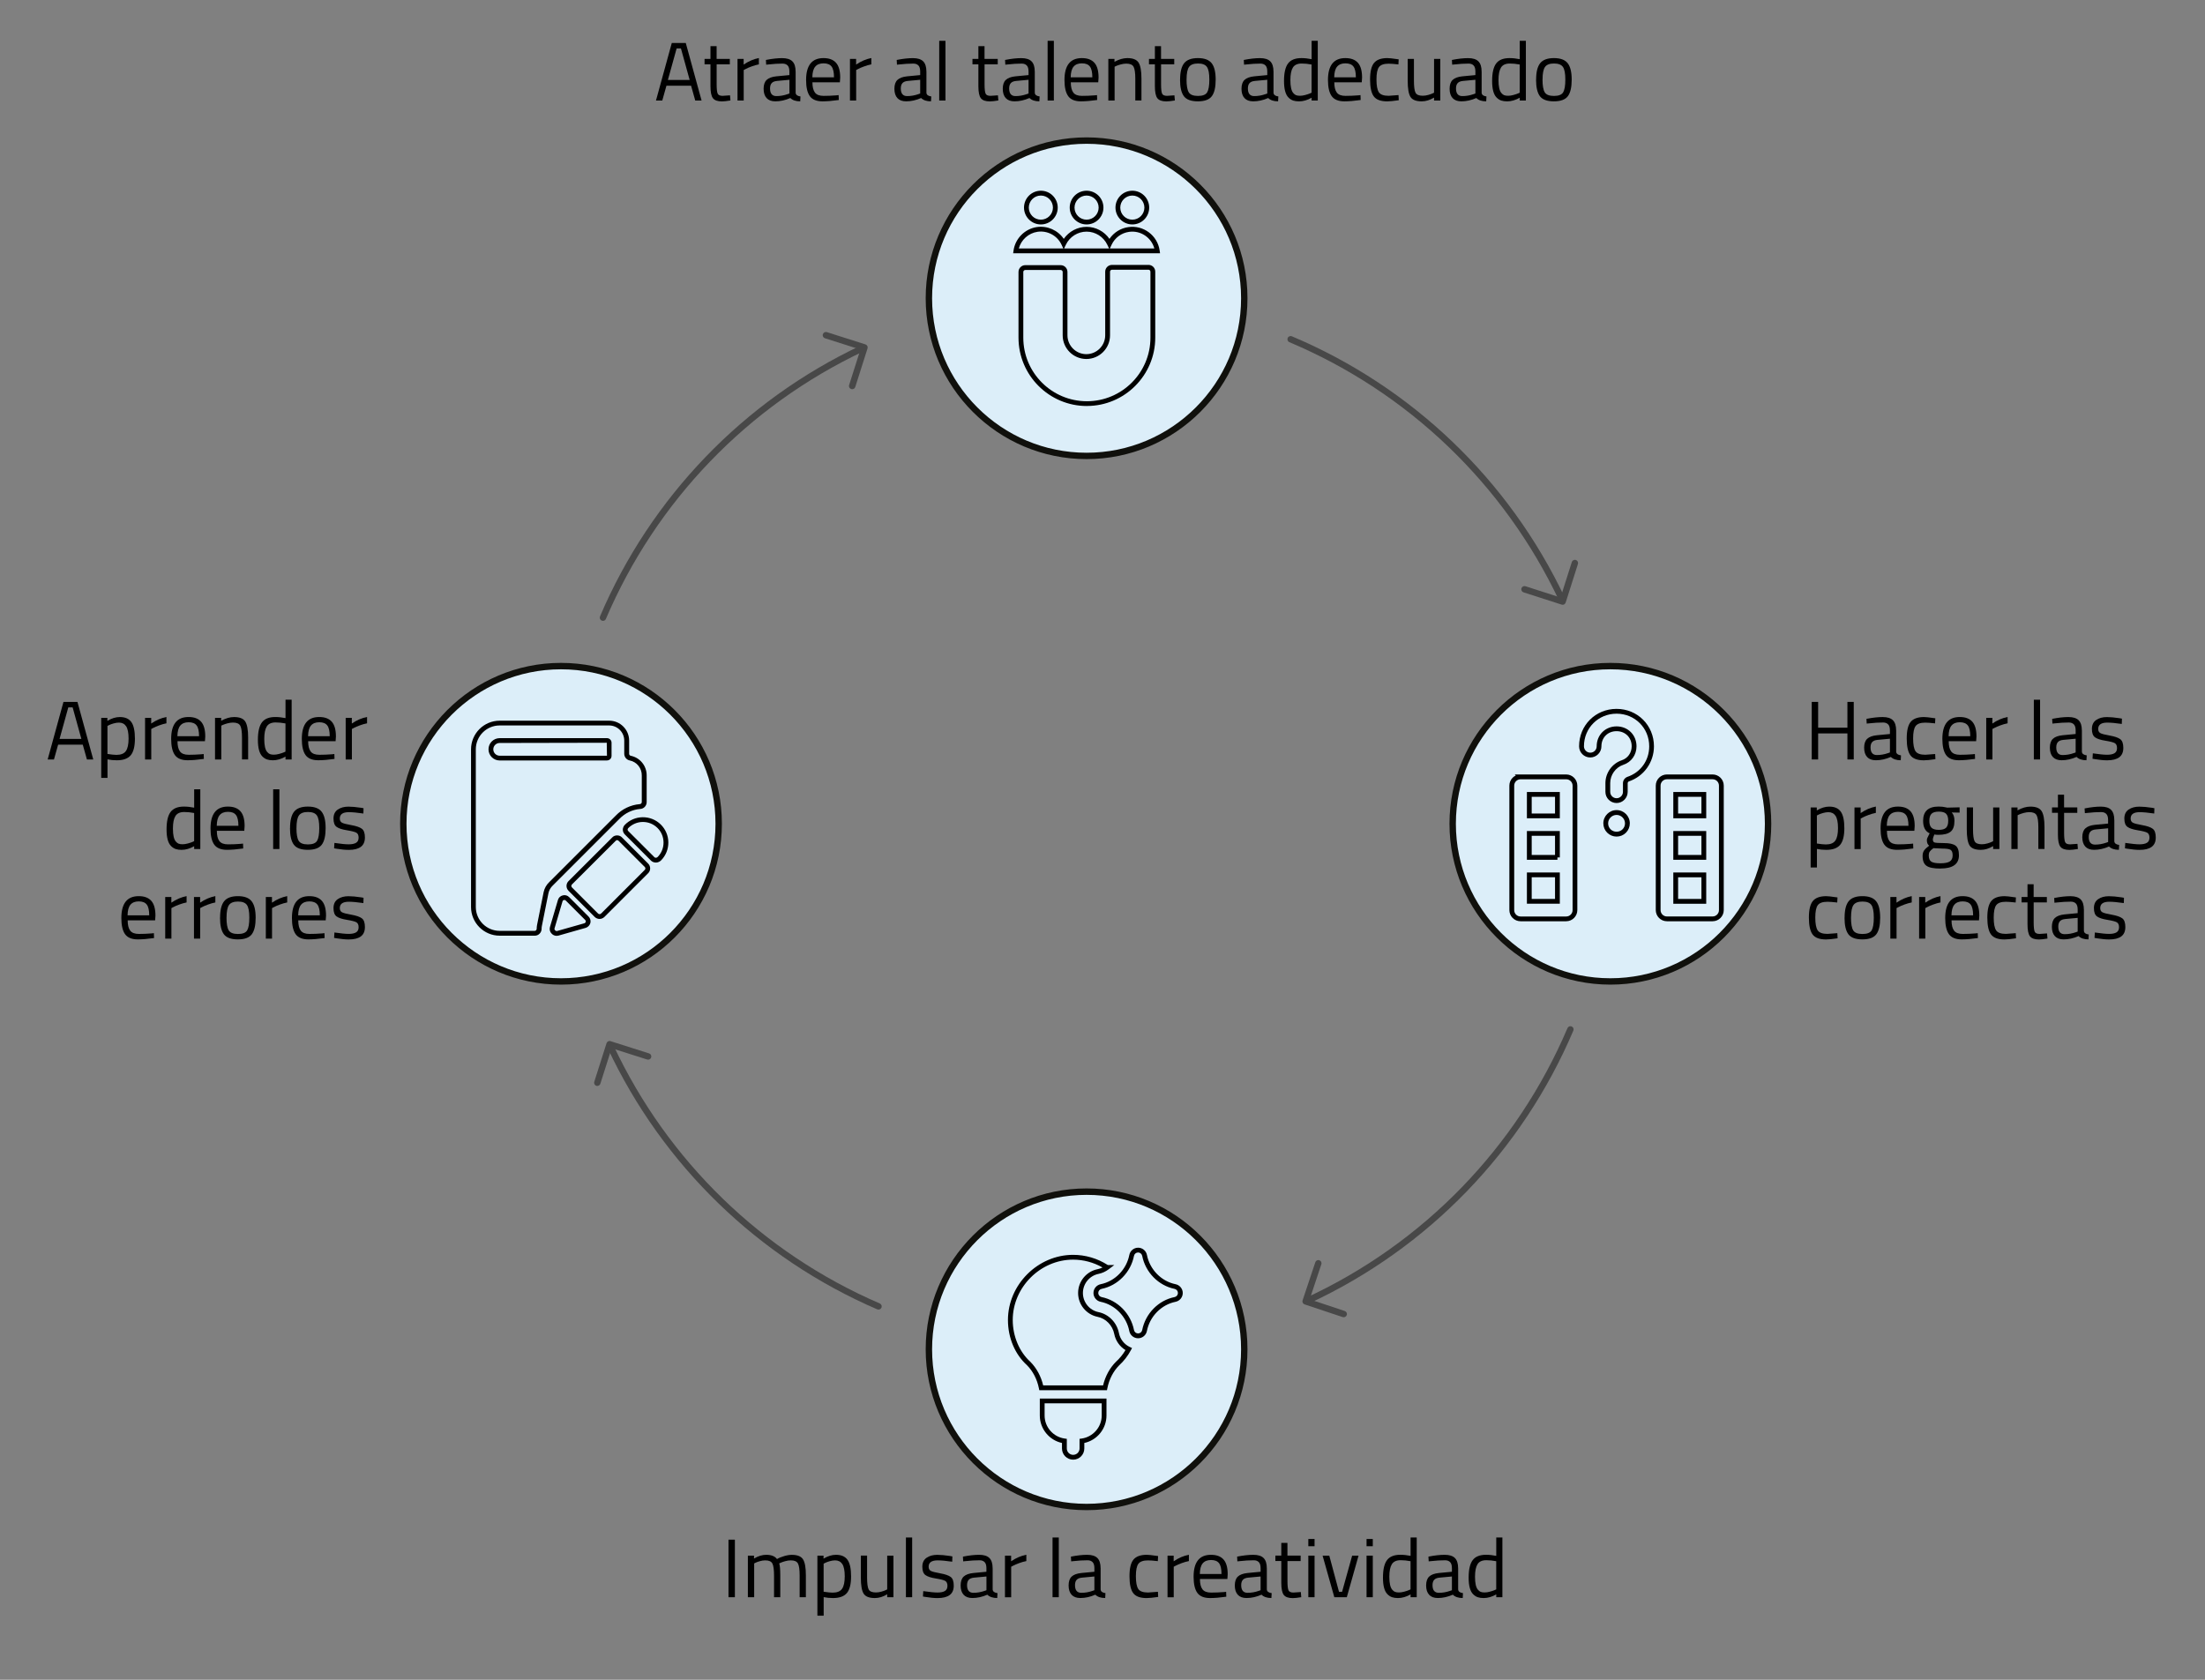 <?xml version="1.0" encoding="UTF-8"?>
<svg id="uuid-d29f65ec-d0a1-423d-a39a-6171f1ef6f45" data-name="Capa 1" xmlns="http://www.w3.org/2000/svg" viewBox="0 0 689.21 525.1">
  <rect x="0" y="0" width="689.21" height="525.1" fill="#808080" stroke="none"/>
  <defs>
    <style>
      .uuid-1bbed0d9-48a7-4db4-9347-bf78e0c0b028 {
        fill: #10100c;
      }

      .uuid-f7fdfac6-c54a-40dd-8cf1-ca1949ff5554 {
        fill: #dceef9;
        fill-rule: evenodd;
      }

      .uuid-5809c91c-36d3-4cf6-92e4-2593ec65ffbf {
        fill: #484848;
      }
    </style>
  </defs>
  <g>
    <path class="uuid-f7fdfac6-c54a-40dd-8cf1-ca1949ff5554" d="M126.06,257.52c0,27.22,22.07,49.29,49.29,49.29s49.29-22.07,49.29-49.29-22.07-49.29-49.29-49.29-49.29,22.07-49.29,49.29"/>
    <path class="uuid-1bbed0d9-48a7-4db4-9347-bf78e0c0b028" d="M175.35,307.8c-27.73,0-50.29-22.56-50.29-50.29s22.56-50.29,50.29-50.29,50.29,22.56,50.29,50.29-22.56,50.29-50.29,50.29ZM175.35,209.23c-26.62,0-48.29,21.66-48.29,48.29s21.66,48.29,48.29,48.29,48.29-21.66,48.29-48.29-21.66-48.29-48.29-48.29Z"/>
  </g>
  <g>
    <path class="uuid-f7fdfac6-c54a-40dd-8cf1-ca1949ff5554" d="M290.35,421.8c0,27.22,22.07,49.29,49.29,49.29s49.29-22.07,49.29-49.29-22.07-49.29-49.29-49.29-49.29,22.07-49.29,49.29"/>
    <path class="uuid-1bbed0d9-48a7-4db4-9347-bf78e0c0b028" d="M339.63,472.09c-27.73,0-50.29-22.56-50.29-50.29s22.56-50.29,50.29-50.29,50.29,22.56,50.29,50.29-22.56,50.29-50.29,50.29ZM339.63,373.52c-26.62,0-48.29,21.66-48.29,48.29s21.66,48.29,48.29,48.29,48.29-21.66,48.29-48.29-21.66-48.29-48.29-48.29Z"/>
  </g>
  <g>
    <path class="uuid-f7fdfac6-c54a-40dd-8cf1-ca1949ff5554" d="M454.06,257.52c0,27.22,22.07,49.29,49.29,49.29s49.29-22.07,49.29-49.29-22.07-49.29-49.29-49.29-49.29,22.07-49.29,49.29"/>
    <path class="uuid-1bbed0d9-48a7-4db4-9347-bf78e0c0b028" d="M503.35,307.8c-27.73,0-50.29-22.56-50.29-50.29s22.56-50.29,50.29-50.29,50.29,22.56,50.29,50.29-22.56,50.29-50.29,50.29ZM503.35,209.23c-26.62,0-48.29,21.66-48.29,48.29s21.66,48.29,48.29,48.29,48.29-21.66,48.29-48.29-21.66-48.29-48.29-48.29Z"/>
  </g>
  <g>
    <path class="uuid-f7fdfac6-c54a-40dd-8cf1-ca1949ff5554" d="M290.35,93.23c0,27.22,22.07,49.29,49.29,49.29s49.29-22.07,49.29-49.29-22.07-49.29-49.29-49.29-49.29,22.07-49.29,49.29"/>
    <path class="uuid-1bbed0d9-48a7-4db4-9347-bf78e0c0b028" d="M339.63,143.52c-27.73,0-50.29-22.56-50.29-50.29s22.56-50.29,50.29-50.29,50.29,22.56,50.29,50.29-22.56,50.29-50.29,50.29ZM339.63,44.95c-26.62,0-48.29,21.66-48.29,48.29s21.66,48.29,48.29,48.29,48.29-21.66,48.29-48.29-21.66-48.29-48.29-48.29Z"/>
  </g>
  <path d="M339.72,126.92c-11.78,0-21.37-9.59-21.37-21.37v-20.54c0-1.17.95-2.12,2.12-2.12h11.06c1.17,0,2.12.95,2.12,2.12v19.8c0,3.25,2.65,5.9,5.9,5.9s5.9-2.65,5.9-5.9v-19.88c0-1.17.95-2.12,2.12-2.12h11.19c.61-.06,1.22.15,1.67.57.46.44.7,1.05.66,1.68v20.48c0,11.78-9.58,21.37-21.37,21.37ZM320.47,84.4c-.34,0-.62.28-.62.62v20.54c0,10.96,8.91,19.87,19.87,19.87s19.87-8.91,19.87-19.87v-20.54c.01-.24-.06-.41-.19-.54-.13-.13-.32-.19-.5-.16h-.09s-11.23,0-11.23,0c-.34,0-.62.28-.62.62v19.88c0,4.08-3.32,7.4-7.4,7.4s-7.4-3.32-7.4-7.4v-19.8c0-.34-.28-.62-.62-.62h-11.06ZM362.6,79.17h-45.92l.12-.85c.53-3.76,3.52-6.77,7.27-7.34,3.3-.49,6.59.99,8.43,3.69,1.6-2.32,4.28-3.76,7.14-3.76s5.54,1.44,7.14,3.76c1.35-1.99,3.49-3.34,5.92-3.68,4.71-.68,9.1,2.61,9.77,7.32l.12.86ZM346.9,77.67h13.91c-.93-3.42-4.3-5.71-7.9-5.19h0c-2.39.33-4.42,1.83-5.45,4.01l-.55,1.18ZM332.61,77.67h14.05l-.56-1.17c-1.18-2.48-3.72-4.09-6.47-4.09s-5.29,1.6-6.47,4.09l-.56,1.17ZM318.45,77.67h13.9l-.55-1.18c-1.33-2.84-4.42-4.5-7.52-4.03-2.81.42-5.1,2.51-5.83,5.21ZM353.93,70.16c-2.9,0-5.27-2.36-5.27-5.27s2.36-5.27,5.27-5.27,5.27,2.36,5.27,5.27-2.36,5.27-5.27,5.27ZM353.93,61.13c-2.08,0-3.77,1.69-3.77,3.77s1.69,3.77,3.77,3.77,3.77-1.69,3.77-3.77-1.69-3.77-3.77-3.77ZM339.63,70.16c-2.9,0-5.27-2.36-5.27-5.27s2.36-5.27,5.27-5.27,5.27,2.36,5.27,5.27-2.36,5.27-5.27,5.27ZM339.63,61.13c-2.08,0-3.77,1.69-3.77,3.77s1.69,3.77,3.77,3.77,3.77-1.69,3.77-3.77-1.69-3.77-3.77-3.77ZM325.34,70.16c-2.9,0-5.27-2.36-5.27-5.27s2.36-5.27,5.27-5.27,5.27,2.36,5.27,5.27-2.36,5.27-5.27,5.27ZM325.34,61.13c-2.08,0-3.77,1.69-3.77,3.77s1.69,3.77,3.77,3.77,3.77-1.69,3.77-3.77-1.69-3.77-3.77-3.77Z"/>
  <path d="M174,292.55c-.6,0-1.19-.25-1.59-.71-.52-.5-.73-1.3-.51-2.05l2.49-8.44c.19-.71.77-1.28,1.51-1.45.7-.2,1.49.01,2.02.57l6.04,6.04c.53.52.75,1.29.58,2.01-.21.75-.76,1.31-1.46,1.53l-8.51,2.42c-.19.05-.38.08-.57.08ZM176.42,281.33c-.05,0-.1,0-.15.02-.24.06-.39.2-.44.4l-2.5,8.46c-.06.21,0,.44.16.59.2.22.44.29.67.23l8.49-2.41c.2-.06.38-.24.44-.47.04-.18-.03-.42-.19-.57l-6.06-6.06c-.12-.12-.27-.19-.42-.19ZM167.15,292.5s-.02,0-.02,0h-10.94c-4.94,0-8.96-4.02-8.96-8.96v-49.29c0-4.94,4.02-8.96,8.96-8.96h34.23c3.43,0,6.23,2.79,6.23,6.23v4.13c0,.29.21.55.5.61,2.95.6,5.04,3.22,4.98,6.23v8.2c.02.54-.19,1.11-.58,1.53-.39.42-.95.66-1.52.67-2.4.21-4.69,1.31-6.4,3.08l-20.87,20.87c-.68.65-1.14,1.46-1.33,2.36l-2.05,10.24c-.07.3-.1.62-.09.93-.01.58-.24,1.11-.63,1.5-.36.39-.91.63-1.47.63ZM156.18,226.78c-4.12,0-7.46,3.35-7.46,7.46v49.29c0,4.12,3.35,7.46,7.46,7.46h10.95c.16,0,.31-.06.41-.17.14-.14.21-.3.21-.46,0-.4.04-.82.12-1.23l2.05-10.24c.26-1.21.86-2.29,1.75-3.13l20.85-20.85c1.95-2.02,4.58-3.28,7.39-3.53.22,0,.39-.08.51-.21.12-.13.18-.3.18-.47v-8.24c.05-2.3-1.54-4.29-3.78-4.74-.98-.2-1.7-1.07-1.7-2.08v-4.13c0-2.61-2.12-4.73-4.73-4.73h-34.23ZM187.43,287.27c-.56,0-1.09-.21-1.5-.58l-8.24-8.24c-.82-.85-.82-2.16,0-3h0s13.72-13.7,13.72-13.7c.74-.79,2.22-.81,2.99.02l8.2,8.2c.4.39.62.94.62,1.5s-.23,1.11-.63,1.5l-13.69,13.69c-.42.39-.94.6-1.48.6ZM178.76,276.5c-.24.25-.24.65,0,.9l8.21,8.21c.11.1.28.16.46.16.16,0,.32-.07.44-.18l13.67-13.67c.12-.12.19-.28.19-.44s-.07-.32-.18-.44l-8.22-8.22c-.25-.26-.63-.24-.84-.02l-13.73,13.7ZM204.98,269.64c-.53,0-1.04-.2-1.44-.55l-8.24-8.24c-.39-.39-.62-.92-.63-1.47v-.02s0-.02,0-.02c.02-.55.24-1.08.62-1.48,1.49-1.52,3.47-2.37,5.59-2.39,2.12-.02,4.12.78,5.64,2.26,1.51,1.48,2.36,3.47,2.38,5.59.02,2.12-.78,4.12-2.26,5.63-.4.4-.93.65-1.5.69-.05,0-.11,0-.16,0ZM196.17,259.36c0,.16.08.31.19.42l8.22,8.22c.1.09.28.15.45.14.2-.01.39-.1.54-.25,1.2-1.22,1.85-2.85,1.83-4.57-.02-1.72-.7-3.33-1.93-4.53-1.23-1.2-2.85-1.85-4.57-1.84-1.72.02-3.33.71-4.53,1.93-.11.12-.19.29-.2.46ZM189.72,237.73h-33.54c-1.92,0-3.49-1.56-3.49-3.49s1.56-3.49,3.49-3.49h33.54c.79,0,1.43.64,1.43,1.43v4.11c0,.79-.64,1.43-1.43,1.43ZM189.66,232.19l-33.48.07c-1.1,0-1.99.89-1.99,1.99s.89,1.99,1.99,1.99h33.54l-.07-4.04Z"/>
  <path d="M535.3,287.99h-14.27c-1.92,0-3.49-1.56-3.49-3.49v-38.91c0-1.92,1.56-3.49,3.49-3.49h14.27c1.92,0,3.49,1.56,3.49,3.49v38.91c0,1.92-1.56,3.49-3.49,3.49ZM521.03,243.6c-1.1,0-1.99.89-1.99,1.99v38.91c0,1.1.89,1.99,1.99,1.99h14.27c1.1,0,1.99-.89,1.99-1.99v-38.91c0-1.1-.89-1.99-1.99-1.99h-14.27ZM489.54,287.99h-14.27c-1.92,0-3.49-1.56-3.49-3.49v-38.91c0-.93.36-1.81,1.02-2.47.29-.29.62-.52.98-.69l-.33-.33h16.08c1.92,0,3.49,1.56,3.49,3.49v38.91c0,1.92-1.56,3.49-3.49,3.49ZM475.27,243.61c-.53,0-1.03.21-1.4.58-.38.38-.58.88-.58,1.41v38.91c0,1.1.89,1.99,1.99,1.99h14.27c1.1,0,1.99-.89,1.99-1.99v-38.91c0-1.1-.89-1.99-1.99-1.99h-12.46,0s-1.81,0-1.81,0h0ZM533.31,282.52h-10.29v-9.77h10.29v9.77ZM524.52,281.02h7.29v-6.77h-7.29v6.77ZM487.55,282.51h-10.29v-9.77h10.29v9.77ZM478.76,281.01h7.29v-6.77h-7.29v6.77ZM533.31,268.77h-10.29v-8.99h10.29v8.99ZM524.52,267.27h7.29v-5.99h-7.29v5.99ZM486.8,268.77h-9.54v-8.99h10.29v8.25h-.75v.75ZM478.76,267.27h7.29v-5.99h-7.29v5.99ZM505.29,261.52c-1.11,0-2.14-.43-2.93-1.21-.78-.78-1.21-1.82-1.21-2.93,0-2.28,1.86-4.14,4.14-4.14s4.14,1.86,4.14,4.14c0,1.11-.43,2.14-1.21,2.93-.78.78-1.82,1.21-2.93,1.21ZM505.29,254.75c-1.45,0-2.64,1.18-2.64,2.64,0,.7.27,1.37.77,1.86,1,1,2.73,1,3.73,0,.5-.5.77-1.16.77-1.86,0-1.45-1.18-2.64-2.64-2.64ZM533.31,255.8h-10.29v-8.22h10.29v8.22ZM524.52,254.3h7.29v-5.22h-7.29v5.22ZM487.55,255.8h-10.29v-8.22h10.29v8.22ZM478.76,254.3h7.29v-5.22h-7.29v5.22ZM505.29,251.03c-1.92,0-3.49-1.56-3.49-3.49v-2.74c0-3.2,2.11-6.14,5.12-7.14,1.88-.63,3.09-2.34,3.09-4.36,0-2.74-1.99-4.73-4.73-4.73s-4.73,1.99-4.73,4.73c0,1.92-1.56,3.49-3.49,3.49s-3.49-1.56-3.49-3.49c0-6.56,5.14-11.7,11.7-11.7s11.7,5.14,11.7,11.7c0,5-3.16,9.41-7.86,10.98-.19.08-.34.3-.35.55v2.71c0,1.92-1.56,3.49-3.49,3.49ZM505.29,227.07c3.55,0,6.23,2.68,6.23,6.23,0,2.68-1.62,4.95-4.12,5.78-2.41.8-4.1,3.15-4.1,5.72v2.74c0,1.1.89,1.99,1.99,1.99s1.99-.89,1.99-1.99v-2.74c.03-.87.55-1.61,1.33-1.93,4.2-1.4,6.88-5.15,6.88-9.57,0-5.72-4.48-10.2-10.2-10.2s-10.2,4.48-10.2,10.2c0,1.1.89,1.99,1.99,1.99s1.99-.89,1.99-1.99c0-3.55,2.68-6.23,6.23-6.23Z"/>
  <path d="M335.43,456.3c-1.92,0-3.49-1.56-3.49-3.49v-1.73c-3.99-.86-6.92-4.43-6.93-8.56v-5.33h20.84v5.33c-.01,4.13-2.94,7.7-6.93,8.56v1.73c0,1.92-1.56,3.49-3.49,3.49ZM326.51,438.68v3.83c0,3.61,2.71,6.7,6.29,7.19l.65.09v3.01c0,1.1.89,1.99,1.99,1.99s1.99-.89,1.99-1.99v-3.01l.65-.09c3.57-.5,6.27-3.59,6.28-7.19v-3.83h-17.84ZM346.01,434.58h-21.17l-.12-.61c-.55-2.78-1.87-5.34-3.72-7.2-3.77-3.41-5.95-8.57-5.95-14.13,0-11.04,9.33-20.37,20.37-20.37,3.83,0,7.58,1.1,10.85,3.19h2.02l-1.79,1.35c-.92.69-2,1.18-3.12,1.41-2.84.57-4.9,3.08-4.9,5.98s2.06,5.41,4.89,5.98c3.17.64,5.73,3.27,6.37,6.55.37,1.89,1.64,3.52,3.38,4.34l.71.34-.37.69c-.94,1.77-2.17,3.36-3.65,4.71-1.83,1.84-3.15,4.39-3.69,7.17l-.12.61ZM326.07,433.08h18.72c.67-2.83,2.07-5.43,4-7.36,1.2-1.09,2.2-2.32,3-3.68-1.81-1.1-3.1-2.93-3.51-5.03-.53-2.69-2.62-4.85-5.2-5.36-3.53-.71-6.1-3.84-6.1-7.45s2.56-6.74,6.1-7.45c.53-.11,1.05-.29,1.54-.53-2.82-1.6-5.97-2.45-9.2-2.45-10.23,0-18.87,8.64-18.87,18.87,0,5.06,2.05,9.94,5.49,13.05,1.95,1.96,3.35,4.55,4.02,7.39ZM355.73,418.35c-1.34,0-2.49-.95-2.75-2.26-.9-4.57-4.5-8.24-8.95-9.14-1.3-.26-2.25-1.42-2.25-2.75s.94-2.48,2.25-2.75c4.46-.9,8.06-4.57,8.96-9.15.26-1.31,1.41-2.26,2.75-2.26s2.49.95,2.75,2.26c.9,4.57,4.5,8.25,8.95,9.15,1.3.26,2.25,1.42,2.25,2.75s-.94,2.48-2.25,2.75c-4.46.9-8.06,4.57-8.96,9.14-.26,1.31-1.41,2.26-2.75,2.26ZM355.73,391.53c-.62,0-1.16.44-1.28,1.05-1.01,5.16-5.08,9.31-10.13,10.33-.6.12-1.04.66-1.04,1.28s.44,1.15,1.04,1.28c5.04,1.02,9.12,5.17,10.13,10.32.12.61.66,1.05,1.28,1.05s1.16-.44,1.28-1.05c1.01-5.16,5.08-9.31,10.13-10.32.6-.12,1.04-.66,1.04-1.28s-.44-1.15-1.04-1.28c-5.04-1.02-9.12-5.17-10.13-10.33h0c-.12-.61-.66-1.05-1.28-1.05Z"/>
  <g>
    <path d="M205.04,31.42l4.94-17.99h4.37l4.94,17.99h-1.98l-1.3-4.63h-7.7l-1.3,4.63h-1.98ZM211.49,15.15l-2.73,9.85h6.81l-2.73-9.85h-1.35Z"/>
    <path d="M228.13,20.11h-4.13v6.21c0,1.49.11,2.47.32,2.94s.73.7,1.55.7l2.31-.16.13,1.61c-1.16.19-2.05.29-2.65.29-1.35,0-2.29-.33-2.81-.99-.52-.66-.78-1.92-.78-3.77v-6.84h-1.85v-1.69h1.85v-3.98h1.92v3.98h4.13v1.69Z"/>
    <path d="M230.52,31.42v-13h1.92v1.77c1.51-1.04,3.09-1.72,4.76-2.05v1.98c-.73.14-1.49.36-2.28.65-.79.29-1.39.55-1.81.78l-.65.34v9.54h-1.95Z"/>
    <path d="M248.69,22.35v6.66c.05.64.55,1.02,1.51,1.14l-.08,1.53c-1.37,0-2.4-.35-3.09-1.04-1.56.69-3.12,1.04-4.68,1.04-1.2,0-2.11-.34-2.73-1.01s-.94-1.65-.94-2.91.32-2.2.96-2.79c.64-.6,1.65-.97,3.02-1.11l4.08-.39v-1.12c0-.88-.19-1.52-.57-1.9-.38-.38-.9-.57-1.56-.57-1.39,0-2.83.09-4.32.26l-.81.08-.08-1.48c1.91-.38,3.6-.57,5.07-.57s2.54.34,3.21,1.01c.67.68,1,1.73,1,3.17ZM240.69,27.65c0,1.59.66,2.39,1.98,2.39,1.18,0,2.34-.2,3.48-.6l.6-.21v-4.29l-3.85.36c-.78.07-1.34.29-1.69.68-.35.38-.52.94-.52,1.66Z"/>
    <path d="M261.38,29.81l.75-.08.05,1.53c-1.98.28-3.67.42-5.07.42-1.87,0-3.2-.54-3.98-1.62-.78-1.08-1.17-2.77-1.17-5.06,0-4.56,1.81-6.84,5.43-6.84,1.75,0,3.06.49,3.93,1.47.87.98,1.3,2.52,1.3,4.62l-.1,1.48h-8.58c0,1.44.26,2.5.78,3.2s1.43,1.04,2.72,1.04,2.6-.05,3.94-.16ZM260.68,24.17c0-1.59-.26-2.72-.77-3.38-.51-.66-1.34-.99-2.5-.99s-2.02.35-2.6,1.04c-.58.69-.88,1.8-.9,3.33h6.76Z"/>
    <path d="M265.67,31.42v-13h1.92v1.77c1.51-1.04,3.09-1.72,4.76-2.05v1.98c-.73.14-1.49.36-2.28.65-.79.29-1.39.55-1.81.78l-.65.34v9.54h-1.95Z"/>
    <path d="M289.57,22.35v6.66c.05.64.55,1.02,1.51,1.14l-.08,1.53c-1.37,0-2.4-.35-3.09-1.04-1.56.69-3.12,1.04-4.68,1.04-1.2,0-2.11-.34-2.73-1.01s-.94-1.65-.94-2.91.32-2.2.96-2.79c.64-.6,1.65-.97,3.02-1.11l4.08-.39v-1.12c0-.88-.19-1.52-.57-1.9-.38-.38-.9-.57-1.56-.57-1.39,0-2.83.09-4.32.26l-.81.08-.08-1.48c1.91-.38,3.6-.57,5.07-.57s2.54.34,3.21,1.01c.67.68,1,1.73,1,3.17ZM281.56,27.65c0,1.59.66,2.39,1.98,2.39,1.18,0,2.34-.2,3.48-.6l.6-.21v-4.29l-3.85.36c-.78.07-1.34.29-1.69.68-.35.38-.52.94-.52,1.66Z"/>
    <path d="M293.57,31.42V12.76h1.95v18.67h-1.95Z"/>
    <path d="M311.87,20.11h-4.13v6.21c0,1.49.11,2.47.32,2.94s.73.7,1.55.7l2.31-.16.13,1.61c-1.16.19-2.05.29-2.65.29-1.35,0-2.29-.33-2.81-.99-.52-.66-.78-1.92-.78-3.77v-6.84h-1.85v-1.69h1.85v-3.98h1.92v3.98h4.13v1.69Z"/>
    <path d="M323.44,22.35v6.66c.05.64.55,1.02,1.51,1.14l-.08,1.53c-1.37,0-2.4-.35-3.09-1.04-1.56.69-3.12,1.04-4.68,1.04-1.2,0-2.11-.34-2.73-1.01s-.94-1.65-.94-2.91.32-2.2.96-2.79c.64-.6,1.65-.97,3.02-1.11l4.08-.39v-1.12c0-.88-.19-1.52-.57-1.9-.38-.38-.9-.57-1.56-.57-1.39,0-2.83.09-4.32.26l-.81.08-.08-1.48c1.91-.38,3.6-.57,5.07-.57s2.54.34,3.21,1.01c.67.68,1,1.73,1,3.17ZM315.43,27.65c0,1.59.66,2.39,1.98,2.39,1.18,0,2.34-.2,3.48-.6l.6-.21v-4.29l-3.85.36c-.78.07-1.34.29-1.69.68-.35.38-.52.94-.52,1.66Z"/>
    <path d="M327.45,31.42V12.76h1.95v18.67h-1.95Z"/>
    <path d="M342.14,29.81l.75-.08.05,1.53c-1.98.28-3.67.42-5.07.42-1.87,0-3.2-.54-3.98-1.62-.78-1.08-1.17-2.77-1.17-5.06,0-4.56,1.81-6.84,5.43-6.84,1.75,0,3.06.49,3.93,1.47.87.98,1.3,2.52,1.3,4.62l-.1,1.48h-8.58c0,1.44.26,2.5.78,3.2s1.43,1.04,2.72,1.04,2.6-.05,3.94-.16ZM341.43,24.17c0-1.59-.26-2.72-.77-3.38-.51-.66-1.34-.99-2.5-.99s-2.02.35-2.6,1.04c-.58.69-.88,1.8-.9,3.33h6.76Z"/>
    <path d="M348.38,31.42h-1.95v-13h1.92v.91c1.4-.78,2.75-1.17,4.03-1.17,1.73,0,2.9.47,3.5,1.4.6.94.9,2.6.9,4.99v6.86h-1.92v-6.81c0-1.8-.18-3.04-.53-3.71-.36-.67-1.11-1-2.28-1-.55,0-1.14.08-1.75.25-.62.17-1.09.33-1.42.48l-.49.23v10.56Z"/>
    <path d="M367.04,20.11h-4.13v6.21c0,1.49.11,2.47.32,2.94s.73.7,1.55.7l2.31-.16.13,1.61c-1.16.19-2.05.29-2.65.29-1.35,0-2.29-.33-2.81-.99-.52-.66-.78-1.92-.78-3.77v-6.84h-1.85v-1.69h1.85v-3.98h1.92v3.98h4.13v1.69Z"/>
    <path d="M368.86,24.9c0-2.37.42-4.09,1.27-5.15.85-1.06,2.28-1.59,4.3-1.59s3.45.53,4.29,1.59c.84,1.06,1.26,2.77,1.26,5.15s-.4,4.1-1.2,5.17c-.8,1.07-2.25,1.61-4.37,1.61s-3.57-.54-4.37-1.61c-.8-1.08-1.2-2.8-1.2-5.17ZM370.87,24.86c0,1.9.23,3.23.69,3.99.46.76,1.42,1.14,2.89,1.14s2.42-.38,2.87-1.13c.45-.75.68-2.08.68-3.99s-.25-3.22-.75-3.94c-.5-.72-1.43-1.08-2.79-1.08s-2.3.36-2.81,1.08c-.51.72-.77,2.03-.77,3.93Z"/>
    <path d="M398.06,22.35v6.66c.05.64.55,1.02,1.51,1.14l-.08,1.53c-1.37,0-2.4-.35-3.09-1.04-1.56.69-3.12,1.04-4.68,1.04-1.2,0-2.11-.34-2.73-1.01s-.94-1.65-.94-2.91.32-2.2.96-2.79c.64-.6,1.65-.97,3.02-1.11l4.08-.39v-1.12c0-.88-.19-1.52-.57-1.9-.38-.38-.9-.57-1.56-.57-1.39,0-2.83.09-4.32.26l-.81.08-.08-1.48c1.91-.38,3.6-.57,5.07-.57s2.54.34,3.21,1.01c.67.68,1,1.73,1,3.17ZM390.05,27.65c0,1.59.66,2.39,1.98,2.39,1.18,0,2.34-.2,3.48-.6l.6-.21v-4.29l-3.85.36c-.78.07-1.34.29-1.69.68-.35.38-.52.94-.52,1.66Z"/>
    <path d="M411.89,12.76v18.67h-1.92v-.88c-1.33.76-2.65,1.14-3.95,1.14-.69,0-1.3-.09-1.82-.26s-1.01-.49-1.46-.94c-.94-.94-1.4-2.67-1.4-5.19s.42-4.34,1.26-5.46c.84-1.12,2.23-1.68,4.17-1.68,1.01,0,2.07.11,3.2.34v-5.75h1.92ZM405.13,29.76c.31.12.71.18,1.21.18s1.05-.08,1.66-.25c.61-.17,1.1-.33,1.44-.48l.52-.23v-8.81c-1.11-.21-2.14-.31-3.09-.31-1.32,0-2.24.42-2.76,1.26s-.78,2.14-.78,3.91c0,2.01.3,3.36.91,4.06.28.33.57.55.88.68Z"/>
    <path d="M424.5,29.81l.75-.08.05,1.53c-1.98.28-3.67.42-5.07.42-1.87,0-3.2-.54-3.98-1.62-.78-1.08-1.17-2.77-1.17-5.06,0-4.56,1.81-6.84,5.43-6.84,1.75,0,3.06.49,3.93,1.47.87.98,1.3,2.52,1.3,4.62l-.1,1.48h-8.58c0,1.44.26,2.5.78,3.2s1.43,1.04,2.72,1.04,2.6-.05,3.94-.16ZM423.8,24.17c0-1.59-.26-2.72-.77-3.38-.51-.66-1.34-.99-2.5-.99s-2.02.35-2.6,1.04c-.58.69-.88,1.8-.9,3.33h6.76Z"/>
    <path d="M433.65,18.16c.57,0,1.54.1,2.91.31l.62.08-.08,1.59c-1.39-.16-2.41-.23-3.07-.23-1.47,0-2.47.35-3,1.05-.53.7-.79,2-.79,3.9s.25,3.22.74,3.97c.49.75,1.52,1.12,3.08,1.12l3.07-.23.08,1.61c-1.61.24-2.82.36-3.61.36-2.03,0-3.43-.52-4.2-1.56-.77-1.04-1.16-2.79-1.16-5.27s.42-4.2,1.25-5.2c.83-1,2.22-1.5,4.16-1.5Z"/>
    <path d="M448.24,18.42h1.95v13h-1.95v-.91c-1.3.78-2.58,1.17-3.85,1.17-1.77,0-2.94-.46-3.52-1.38-.58-.92-.87-2.62-.87-5.1v-6.79h1.95v6.76c0,1.89.16,3.16.49,3.8.33.64,1.07.96,2.24.96.57,0,1.15-.08,1.74-.25.59-.17,1.04-.33,1.35-.48l.47-.23v-10.56Z"/>
    <path d="M463.11,22.35v6.66c.05.64.55,1.02,1.51,1.14l-.08,1.53c-1.37,0-2.4-.35-3.09-1.04-1.56.69-3.12,1.04-4.68,1.04-1.2,0-2.11-.34-2.73-1.01s-.94-1.65-.94-2.91.32-2.2.96-2.79c.64-.6,1.65-.97,3.02-1.11l4.08-.39v-1.12c0-.88-.19-1.52-.57-1.9-.38-.38-.9-.57-1.56-.57-1.39,0-2.83.09-4.32.26l-.81.08-.08-1.48c1.91-.38,3.6-.57,5.07-.57s2.54.34,3.21,1.01c.67.68,1,1.73,1,3.17ZM455.1,27.65c0,1.59.66,2.39,1.98,2.39,1.18,0,2.34-.2,3.48-.6l.6-.21v-4.29l-3.85.36c-.78.07-1.34.29-1.69.68-.35.38-.52.94-.52,1.66Z"/>
    <path d="M476.94,12.76v18.67h-1.92v-.88c-1.33.76-2.65,1.14-3.95,1.14-.69,0-1.3-.09-1.82-.26s-1.01-.49-1.46-.94c-.94-.94-1.4-2.67-1.4-5.19s.42-4.34,1.26-5.46c.84-1.12,2.23-1.68,4.17-1.68,1.01,0,2.07.11,3.2.34v-5.75h1.92ZM470.18,29.76c.31.12.71.18,1.21.18s1.05-.08,1.66-.25c.61-.17,1.1-.33,1.44-.48l.52-.23v-8.81c-1.11-.21-2.14-.31-3.09-.31-1.32,0-2.24.42-2.76,1.26s-.78,2.14-.78,3.91c0,2.01.3,3.36.91,4.06.28.33.57.55.88.68Z"/>
    <path d="M480.14,24.9c0-2.37.42-4.09,1.27-5.15.85-1.06,2.28-1.59,4.3-1.59s3.45.53,4.29,1.59c.84,1.06,1.26,2.77,1.26,5.15s-.4,4.1-1.2,5.17c-.8,1.07-2.25,1.61-4.37,1.61s-3.57-.54-4.37-1.61c-.8-1.08-1.2-2.8-1.2-5.17ZM482.14,24.86c0,1.9.23,3.23.69,3.99.46.76,1.42,1.14,2.89,1.14s2.42-.38,2.87-1.13c.45-.75.68-2.08.68-3.99s-.25-3.22-.75-3.94c-.5-.72-1.43-1.08-2.79-1.08s-2.3.36-2.81,1.08c-.51.72-.77,2.03-.77,3.93Z"/>
  </g>
  <g>
    <path d="M14.9,237.41l4.94-17.99h4.37l4.94,17.99h-1.98l-1.3-4.63h-7.7l-1.3,4.63h-1.98ZM21.35,221.13l-2.73,9.85h6.81l-2.73-9.85h-1.35Z"/>
    <path d="M31.64,243.18v-18.77h1.92v.94c1.32-.8,2.62-1.2,3.9-1.2,1.65,0,2.84.52,3.59,1.57.75,1.05,1.12,2.78,1.12,5.19s-.44,4.14-1.31,5.19c-.88,1.05-2.33,1.57-4.35,1.57-1.06,0-2.03-.1-2.91-.29v5.8h-1.95ZM37.18,225.89c-.52,0-1.08.09-1.68.26s-1.07.35-1.42.52l-.49.26v8.76c1.23.19,2.17.29,2.81.29,1.4,0,2.39-.4,2.95-1.2.56-.8.84-2.1.84-3.9s-.26-3.08-.77-3.85c-.51-.76-1.26-1.14-2.25-1.14Z"/>
    <path d="M45.34,237.41v-13h1.92v1.77c1.51-1.04,3.09-1.72,4.76-2.05v1.98c-.73.14-1.49.36-2.28.65-.79.29-1.39.55-1.81.78l-.65.34v9.54h-1.95Z"/>
    <path d="M62.92,235.79l.75-.08.05,1.53c-1.98.28-3.67.42-5.07.42-1.87,0-3.2-.54-3.98-1.62-.78-1.08-1.17-2.77-1.17-5.06,0-4.56,1.81-6.84,5.43-6.84,1.75,0,3.06.49,3.93,1.47.87.98,1.3,2.52,1.3,4.62l-.1,1.48h-8.58c0,1.44.26,2.5.78,3.2s1.43,1.04,2.72,1.04,2.6-.05,3.94-.16ZM62.22,230.15c0-1.59-.26-2.72-.77-3.38-.51-.66-1.34-.99-2.5-.99s-2.02.35-2.6,1.04c-.58.69-.88,1.8-.9,3.33h6.76Z"/>
    <path d="M69.16,237.41h-1.95v-13h1.92v.91c1.4-.78,2.75-1.17,4.03-1.17,1.73,0,2.9.47,3.5,1.4.6.94.9,2.6.9,4.99v6.86h-1.92v-6.81c0-1.8-.18-3.04-.53-3.71-.36-.67-1.11-1-2.28-1-.55,0-1.14.08-1.75.25-.62.17-1.09.33-1.42.48l-.49.23v10.56Z"/>
    <path d="M91.16,218.74v18.67h-1.92v-.88c-1.33.76-2.65,1.14-3.95,1.14-.69,0-1.3-.09-1.82-.26s-1.01-.49-1.46-.94c-.94-.94-1.4-2.67-1.4-5.19s.42-4.34,1.26-5.46c.84-1.12,2.23-1.68,4.17-1.68,1.01,0,2.07.11,3.2.34v-5.75h1.92ZM84.4,235.74c.31.12.71.18,1.21.18s1.05-.08,1.66-.25c.61-.17,1.1-.33,1.44-.48l.52-.23v-8.81c-1.11-.21-2.14-.31-3.09-.31-1.32,0-2.24.42-2.76,1.26s-.78,2.14-.78,3.91c0,2.01.3,3.36.91,4.06.28.33.57.55.88.68Z"/>
    <path d="M103.76,235.79l.75-.08.05,1.53c-1.98.28-3.67.42-5.07.42-1.87,0-3.2-.54-3.98-1.62-.78-1.08-1.17-2.77-1.17-5.06,0-4.56,1.81-6.84,5.43-6.84,1.75,0,3.06.49,3.93,1.47.87.98,1.3,2.52,1.3,4.62l-.1,1.48h-8.58c0,1.44.26,2.5.78,3.2s1.43,1.04,2.72,1.04,2.6-.05,3.94-.16ZM103.06,230.15c0-1.59-.26-2.72-.77-3.38-.51-.66-1.34-.99-2.5-.99s-2.02.35-2.6,1.04c-.58.69-.88,1.8-.9,3.33h6.76Z"/>
    <path d="M108.05,237.41v-13h1.92v1.77c1.51-1.04,3.09-1.72,4.76-2.05v1.98c-.73.14-1.49.36-2.28.65-.79.29-1.39.55-1.81.78l-.65.34v9.54h-1.95Z"/>
    <path d="M62.61,246.74v18.67h-1.92v-.88c-1.33.76-2.65,1.14-3.95,1.14-.69,0-1.3-.09-1.82-.26s-1.01-.49-1.46-.94c-.94-.94-1.4-2.67-1.4-5.19s.42-4.34,1.26-5.46c.84-1.12,2.23-1.68,4.17-1.68,1.01,0,2.07.11,3.2.34v-5.75h1.92ZM55.85,263.74c.31.12.71.18,1.21.18s1.05-.08,1.66-.25c.61-.17,1.1-.33,1.44-.48l.52-.23v-8.81c-1.11-.21-2.14-.31-3.09-.31-1.32,0-2.24.42-2.76,1.26s-.78,2.14-.78,3.91c0,2.01.3,3.36.91,4.06.28.33.57.55.88.68Z"/>
    <path d="M75.22,263.79l.75-.08.05,1.53c-1.98.28-3.67.42-5.07.42-1.87,0-3.2-.54-3.98-1.62-.78-1.08-1.17-2.77-1.17-5.06,0-4.56,1.81-6.84,5.43-6.84,1.75,0,3.06.49,3.93,1.47.87.98,1.3,2.52,1.3,4.62l-.1,1.48h-8.58c0,1.44.26,2.5.78,3.2s1.43,1.04,2.72,1.04,2.6-.05,3.94-.16ZM74.52,258.15c0-1.59-.26-2.72-.77-3.38-.51-.66-1.34-.99-2.5-.99s-2.02.35-2.6,1.04c-.58.69-.88,1.8-.9,3.33h6.76Z"/>
    <path d="M85.38,265.41v-18.67h1.95v18.67h-1.95Z"/>
    <path d="M90.66,258.88c0-2.37.42-4.09,1.27-5.15.85-1.06,2.28-1.59,4.3-1.59s3.45.53,4.29,1.59c.84,1.06,1.26,2.77,1.26,5.15s-.4,4.1-1.2,5.17c-.8,1.07-2.25,1.61-4.37,1.61s-3.57-.54-4.37-1.61c-.8-1.08-1.2-2.8-1.2-5.17ZM92.66,258.84c0,1.9.23,3.23.69,3.99.46.76,1.42,1.14,2.89,1.14s2.42-.38,2.87-1.13c.45-.75.68-2.08.68-3.99s-.25-3.22-.75-3.94c-.5-.72-1.43-1.08-2.79-1.08s-2.3.36-2.81,1.08c-.51.72-.77,2.03-.77,3.93Z"/>
    <path d="M109.04,253.89c-1.89,0-2.83.66-2.83,1.98,0,.61.22,1.04.65,1.29.43.25,1.42.51,2.96.78,1.54.27,2.63.65,3.28,1.13s.96,1.4.96,2.73-.43,2.31-1.29,2.94-2.11.94-3.76.94c-1.08,0-2.34-.12-3.8-.36l-.78-.13.1-1.69c1.98.29,3.47.44,4.47.44s1.77-.16,2.3-.48c.53-.32.79-.86.79-1.61s-.23-1.26-.68-1.53c-.45-.27-1.44-.52-2.96-.77-1.53-.24-2.61-.6-3.25-1.07-.64-.47-.96-1.33-.96-2.6s.45-2.2,1.34-2.81,2.01-.91,3.34-.91c1.06,0,2.38.12,3.98.36l.73.13-.05,1.66c-1.92-.28-3.44-.42-4.55-.42Z"/>
    <path d="M47.35,291.79l.75-.08.05,1.53c-1.98.28-3.67.42-5.07.42-1.87,0-3.2-.54-3.98-1.62-.78-1.08-1.17-2.77-1.17-5.06,0-4.56,1.81-6.84,5.43-6.84,1.75,0,3.06.49,3.93,1.47.87.98,1.3,2.52,1.3,4.62l-.1,1.48h-8.58c0,1.44.26,2.5.78,3.2s1.43,1.04,2.72,1.04,2.6-.05,3.94-.16ZM46.64,286.15c0-1.59-.26-2.72-.77-3.38-.51-.66-1.34-.99-2.5-.99s-2.02.35-2.6,1.04c-.58.69-.88,1.8-.9,3.33h6.76Z"/>
    <path d="M51.64,293.41v-13h1.92v1.77c1.51-1.04,3.09-1.72,4.76-2.05v1.98c-.73.14-1.49.36-2.28.65-.79.29-1.39.55-1.81.78l-.65.34v9.54h-1.95Z"/>
    <path d="M60.63,293.41v-13h1.92v1.77c1.51-1.04,3.09-1.72,4.76-2.05v1.98c-.73.14-1.49.36-2.28.65-.79.29-1.39.55-1.81.78l-.65.34v9.54h-1.95Z"/>
    <path d="M68.79,286.88c0-2.37.42-4.09,1.27-5.15.85-1.06,2.28-1.59,4.3-1.59s3.45.53,4.29,1.59c.84,1.06,1.26,2.77,1.26,5.15s-.4,4.1-1.2,5.17c-.8,1.07-2.25,1.61-4.37,1.61s-3.57-.54-4.37-1.61c-.8-1.08-1.2-2.8-1.2-5.17ZM70.8,286.84c0,1.9.23,3.23.69,3.99.46.76,1.42,1.14,2.89,1.14s2.42-.38,2.87-1.13c.45-.75.68-2.08.68-3.99s-.25-3.22-.75-3.94c-.5-.72-1.43-1.08-2.79-1.08s-2.3.36-2.81,1.08c-.51.72-.77,2.03-.77,3.93Z"/>
    <path d="M83.09,293.41v-13h1.92v1.77c1.51-1.04,3.09-1.72,4.76-2.05v1.98c-.73.14-1.49.36-2.28.65-.79.29-1.39.55-1.81.78l-.65.34v9.54h-1.95Z"/>
    <path d="M100.67,291.79l.75-.08.05,1.53c-1.98.28-3.67.42-5.07.42-1.87,0-3.2-.54-3.98-1.62-.78-1.08-1.17-2.77-1.17-5.06,0-4.56,1.81-6.84,5.43-6.84,1.75,0,3.06.49,3.93,1.47.87.98,1.3,2.52,1.3,4.62l-.1,1.48h-8.58c0,1.44.26,2.5.78,3.2s1.43,1.04,2.72,1.04,2.6-.05,3.94-.16ZM99.97,286.15c0-1.59-.26-2.72-.77-3.38-.51-.66-1.34-.99-2.5-.99s-2.02.35-2.6,1.04c-.58.69-.88,1.8-.9,3.33h6.76Z"/>
    <path d="M109.04,281.89c-1.89,0-2.83.66-2.83,1.98,0,.61.22,1.04.65,1.29.43.25,1.42.51,2.96.78,1.54.27,2.63.65,3.28,1.13s.96,1.4.96,2.73-.43,2.31-1.29,2.94-2.11.94-3.76.94c-1.08,0-2.34-.12-3.8-.36l-.78-.13.1-1.69c1.98.29,3.47.44,4.47.44s1.77-.16,2.3-.48c.53-.32.79-.86.79-1.61s-.23-1.26-.68-1.53c-.45-.27-1.44-.52-2.96-.77-1.53-.24-2.61-.6-3.25-1.07-.64-.47-.96-1.33-.96-2.6s.45-2.2,1.34-2.81,2.01-.91,3.34-.91c1.06,0,2.38.12,3.98.36l.73.13-.05,1.66c-1.92-.28-3.44-.42-4.55-.42Z"/>
  </g>
  <g>
    <path d="M577.44,237.41v-8.14h-9.15v8.14h-2v-17.99h2v8.06h9.15v-8.06h1.98v17.99h-1.98Z"/>
    <path d="M592.68,228.33v6.66c.05.64.55,1.02,1.51,1.14l-.08,1.53c-1.37,0-2.4-.35-3.09-1.04-1.56.69-3.12,1.04-4.68,1.04-1.2,0-2.11-.34-2.73-1.01s-.94-1.65-.94-2.91.32-2.2.96-2.79c.64-.6,1.65-.97,3.02-1.11l4.08-.39v-1.12c0-.88-.19-1.52-.57-1.9-.38-.38-.9-.57-1.56-.57-1.39,0-2.83.09-4.32.26l-.81.08-.08-1.48c1.91-.38,3.6-.57,5.07-.57s2.54.34,3.21,1.01c.67.68,1,1.73,1,3.17ZM584.67,233.64c0,1.59.66,2.39,1.98,2.39,1.18,0,2.34-.2,3.48-.6l.6-.21v-4.29l-3.85.36c-.78.07-1.34.29-1.69.68-.35.38-.52.94-.52,1.66Z"/>
    <path d="M601.39,224.15c.57,0,1.54.1,2.91.31l.62.08-.08,1.59c-1.39-.16-2.41-.23-3.07-.23-1.47,0-2.47.35-3,1.05-.53.7-.79,2-.79,3.9s.25,3.22.74,3.97c.49.75,1.52,1.12,3.08,1.12l3.07-.23.08,1.61c-1.61.24-2.82.36-3.61.36-2.03,0-3.43-.52-4.2-1.56-.77-1.04-1.16-2.79-1.16-5.27s.42-4.2,1.25-5.2c.83-1,2.22-1.5,4.16-1.5Z"/>
    <path d="M616.54,235.79l.75-.08.05,1.53c-1.98.28-3.67.42-5.07.42-1.87,0-3.2-.54-3.98-1.62-.78-1.08-1.17-2.77-1.17-5.06,0-4.56,1.81-6.84,5.43-6.84,1.75,0,3.06.49,3.93,1.47.87.98,1.3,2.52,1.3,4.62l-.1,1.48h-8.58c0,1.44.26,2.5.78,3.2s1.43,1.04,2.72,1.04,2.6-.05,3.94-.16ZM615.84,230.15c0-1.59-.26-2.72-.77-3.38-.51-.66-1.34-.99-2.5-.99s-2.02.35-2.6,1.04c-.58.69-.88,1.8-.9,3.33h6.76Z"/>
    <path d="M620.83,237.41v-13h1.92v1.77c1.51-1.04,3.09-1.72,4.76-2.05v1.98c-.73.14-1.49.36-2.28.65-.79.29-1.39.55-1.81.78l-.65.34v9.54h-1.95Z"/>
    <path d="M635.71,237.41v-18.67h1.95v18.67h-1.95Z"/>
    <path d="M650.73,228.33v6.66c.05.64.55,1.02,1.51,1.14l-.08,1.53c-1.37,0-2.4-.35-3.09-1.04-1.56.69-3.12,1.04-4.68,1.04-1.2,0-2.11-.34-2.73-1.01s-.94-1.65-.94-2.91.32-2.2.96-2.79c.64-.6,1.65-.97,3.02-1.11l4.08-.39v-1.12c0-.88-.19-1.52-.57-1.9-.38-.38-.9-.57-1.56-.57-1.39,0-2.83.09-4.32.26l-.81.08-.08-1.48c1.91-.38,3.6-.57,5.07-.57s2.54.34,3.21,1.01c.67.68,1,1.73,1,3.17ZM642.72,233.64c0,1.59.66,2.39,1.98,2.39,1.18,0,2.34-.2,3.48-.6l.6-.21v-4.29l-3.85.36c-.78.07-1.34.29-1.69.68-.35.38-.52.94-.52,1.66Z"/>
    <path d="M658.66,225.89c-1.89,0-2.83.66-2.83,1.98,0,.61.22,1.04.65,1.29.43.25,1.42.51,2.96.78,1.54.27,2.63.65,3.28,1.13s.96,1.4.96,2.73-.43,2.31-1.29,2.94-2.11.94-3.76.94c-1.08,0-2.34-.12-3.8-.36l-.78-.13.1-1.69c1.98.29,3.47.44,4.47.44s1.77-.16,2.3-.48c.53-.32.79-.86.79-1.61s-.23-1.26-.68-1.53c-.45-.27-1.44-.52-2.96-.77-1.53-.24-2.61-.6-3.25-1.07-.64-.47-.96-1.33-.96-2.6s.45-2.2,1.34-2.81,2.01-.91,3.34-.91c1.06,0,2.38.12,3.98.36l.73.13-.05,1.66c-1.92-.28-3.44-.42-4.55-.42Z"/>
    <path d="M565.95,271.18v-18.77h1.92v.94c1.32-.8,2.62-1.2,3.9-1.2,1.65,0,2.84.52,3.59,1.57.75,1.05,1.12,2.78,1.12,5.19s-.44,4.14-1.31,5.19c-.88,1.05-2.33,1.57-4.35,1.57-1.06,0-2.03-.1-2.91-.29v5.8h-1.95ZM571.49,253.89c-.52,0-1.08.09-1.68.26s-1.07.35-1.42.52l-.49.26v8.76c1.23.19,2.17.29,2.81.29,1.4,0,2.39-.4,2.95-1.2.56-.8.84-2.1.84-3.9s-.26-3.08-.77-3.85c-.51-.76-1.26-1.14-2.25-1.14Z"/>
    <path d="M579.65,265.41v-13h1.92v1.77c1.51-1.04,3.09-1.72,4.76-2.05v1.98c-.73.14-1.49.36-2.28.65-.79.29-1.39.55-1.81.78l-.65.34v9.54h-1.95Z"/>
    <path d="M597.23,263.79l.75-.08.05,1.53c-1.98.28-3.67.42-5.07.42-1.87,0-3.2-.54-3.98-1.62-.78-1.08-1.17-2.77-1.17-5.06,0-4.56,1.81-6.84,5.43-6.84,1.75,0,3.06.49,3.93,1.47.87.98,1.3,2.52,1.3,4.62l-.1,1.48h-8.58c0,1.44.26,2.5.78,3.2s1.43,1.04,2.72,1.04,2.6-.05,3.94-.16ZM596.52,258.15c0-1.59-.26-2.72-.77-3.38-.51-.66-1.34-.99-2.5-.99s-2.02.35-2.6,1.04c-.58.69-.88,1.8-.9,3.33h6.76Z"/>
    <path d="M606.53,271.52c-2.08,0-3.53-.28-4.35-.85-.82-.56-1.24-1.59-1.24-3.08,0-.71.16-1.29.47-1.73s.84-.94,1.59-1.5c-.49-.33-.73-.93-.73-1.79,0-.29.22-.84.65-1.64l.23-.42c-1.37-.62-2.05-1.93-2.05-3.93,0-2.96,1.62-4.45,4.86-4.45.83,0,1.6.09,2.31.26l.39.08,3.85-.1v1.66l-2.47-.05c.57.57.86,1.44.86,2.6,0,1.63-.4,2.77-1.21,3.42-.81.65-2.08.97-3.81.97-.47,0-.89-.03-1.27-.1-.31.76-.47,1.26-.47,1.48,0,.54.16.87.49,1,.33.13,1.33.2,2.99.2s2.86.26,3.59.78c.73.52,1.09,1.53,1.09,3.04,0,2.76-1.92,4.13-5.77,4.13ZM602.87,267.43c0,.92.26,1.56.77,1.91.51.35,1.46.53,2.83.53s2.37-.19,2.96-.57c.6-.38.9-1.02.9-1.91s-.22-1.47-.65-1.73c-.43-.26-1.28-.39-2.55-.39l-2.81-.13c-.57.42-.96.78-1.16,1.09-.2.31-.3.71-.3,1.2ZM603.05,256.59c0,1.02.23,1.75.69,2.18.46.43,1.22.65,2.27.65s1.81-.22,2.26-.65.68-1.17.68-2.2-.23-1.76-.68-2.2c-.45-.43-1.2-.65-2.26-.65s-1.82.22-2.27.66c-.46.44-.69,1.17-.69,2.2Z"/>
    <path d="M622.99,252.41h1.95v13h-1.95v-.91c-1.3.78-2.58,1.17-3.85,1.17-1.77,0-2.94-.46-3.52-1.38-.58-.92-.87-2.62-.87-5.1v-6.79h1.95v6.76c0,1.89.16,3.16.49,3.8.33.64,1.07.96,2.24.96.57,0,1.15-.08,1.74-.25.59-.17,1.04-.33,1.35-.48l.47-.23v-10.56Z"/>
    <path d="M630.64,265.41h-1.95v-13h1.92v.91c1.4-.78,2.75-1.17,4.03-1.17,1.73,0,2.9.47,3.5,1.4.6.94.9,2.6.9,4.99v6.86h-1.92v-6.81c0-1.8-.18-3.04-.53-3.71-.36-.67-1.11-1-2.28-1-.55,0-1.14.08-1.75.25-.62.17-1.09.33-1.42.48l-.49.23v10.56Z"/>
    <path d="M649.3,254.1h-4.13v6.21c0,1.49.11,2.47.32,2.94s.73.7,1.55.7l2.31-.16.13,1.61c-1.16.19-2.05.29-2.65.29-1.35,0-2.29-.33-2.81-.99-.52-.66-.78-1.92-.78-3.77v-6.84h-1.85v-1.69h1.85v-3.98h1.92v3.98h4.13v1.69Z"/>
    <path d="M660.87,256.33v6.66c.05.64.55,1.02,1.51,1.14l-.08,1.53c-1.37,0-2.4-.35-3.09-1.04-1.56.69-3.12,1.04-4.68,1.04-1.2,0-2.11-.34-2.73-1.01s-.94-1.65-.94-2.91.32-2.2.96-2.79c.64-.6,1.65-.97,3.02-1.11l4.08-.39v-1.12c0-.88-.19-1.52-.57-1.9-.38-.38-.9-.57-1.56-.57-1.39,0-2.83.09-4.32.26l-.81.08-.08-1.48c1.91-.38,3.6-.57,5.07-.57s2.54.34,3.21,1.01c.67.68,1,1.73,1,3.17ZM652.87,261.64c0,1.59.66,2.39,1.98,2.39,1.18,0,2.34-.2,3.48-.6l.6-.21v-4.29l-3.85.36c-.78.07-1.34.29-1.69.68-.35.38-.52.94-.52,1.66Z"/>
    <path d="M668.8,253.89c-1.89,0-2.83.66-2.83,1.98,0,.61.22,1.04.65,1.29.43.25,1.42.51,2.96.78,1.54.27,2.63.65,3.28,1.13s.96,1.4.96,2.73-.43,2.31-1.29,2.94-2.11.94-3.76.94c-1.08,0-2.34-.12-3.8-.36l-.78-.13.1-1.69c1.98.29,3.47.44,4.47.44s1.77-.16,2.3-.48c.53-.32.79-.86.79-1.61s-.23-1.26-.68-1.53c-.45-.27-1.44-.52-2.96-.77-1.53-.24-2.61-.6-3.25-1.07-.64-.47-.96-1.33-.96-2.6s.45-2.2,1.34-2.81,2.01-.91,3.34-.91c1.06,0,2.38.12,3.98.36l.73.13-.05,1.66c-1.92-.28-3.44-.42-4.55-.42Z"/>
    <path d="M570.81,280.15c.57,0,1.54.1,2.91.31l.62.08-.08,1.59c-1.39-.16-2.41-.23-3.07-.23-1.47,0-2.47.35-3,1.05-.53.7-.79,2-.79,3.9s.25,3.22.74,3.97c.49.75,1.52,1.12,3.08,1.12l3.07-.23.08,1.61c-1.61.24-2.82.36-3.61.36-2.03,0-3.43-.52-4.2-1.56-.77-1.04-1.16-2.79-1.16-5.27s.42-4.2,1.25-5.2c.83-1,2.22-1.5,4.16-1.5Z"/>
    <path d="M576.56,286.88c0-2.37.42-4.09,1.27-5.15.85-1.06,2.28-1.59,4.3-1.59s3.45.53,4.29,1.59c.84,1.06,1.26,2.77,1.26,5.15s-.4,4.1-1.2,5.17c-.8,1.07-2.25,1.61-4.37,1.61s-3.57-.54-4.37-1.61c-.8-1.08-1.2-2.8-1.2-5.17ZM578.56,286.84c0,1.9.23,3.23.69,3.99.46.76,1.42,1.14,2.89,1.14s2.42-.38,2.87-1.13c.45-.75.68-2.08.68-3.99s-.25-3.22-.75-3.94c-.5-.72-1.43-1.08-2.79-1.08s-2.3.36-2.81,1.08c-.51.72-.77,2.03-.77,3.93Z"/>
    <path d="M590.86,293.41v-13h1.92v1.77c1.51-1.04,3.09-1.72,4.76-2.05v1.98c-.73.14-1.49.36-2.28.65-.79.29-1.39.55-1.81.78l-.65.34v9.54h-1.95Z"/>
    <path d="M599.85,293.41v-13h1.92v1.77c1.51-1.04,3.09-1.72,4.76-2.05v1.98c-.73.14-1.49.36-2.28.65-.79.29-1.39.55-1.81.78l-.65.34v9.54h-1.95Z"/>
    <path d="M617.43,291.79l.75-.08.05,1.53c-1.98.28-3.67.42-5.07.42-1.87,0-3.2-.54-3.98-1.62-.78-1.08-1.17-2.77-1.17-5.06,0-4.56,1.81-6.84,5.43-6.84,1.75,0,3.06.49,3.93,1.47.87.98,1.3,2.52,1.3,4.62l-.1,1.48h-8.58c0,1.44.26,2.5.78,3.2s1.43,1.04,2.72,1.04,2.6-.05,3.94-.16ZM616.73,286.15c0-1.59-.26-2.72-.77-3.38-.51-.66-1.34-.99-2.5-.99s-2.02.35-2.6,1.04c-.58.69-.88,1.8-.9,3.33h6.76Z"/>
    <path d="M626.58,280.15c.57,0,1.54.1,2.91.31l.62.08-.08,1.59c-1.39-.16-2.41-.23-3.07-.23-1.47,0-2.47.35-3,1.05-.53.7-.79,2-.79,3.9s.25,3.22.74,3.97c.49.75,1.52,1.12,3.08,1.12l3.07-.23.08,1.61c-1.61.24-2.82.36-3.61.36-2.03,0-3.43-.52-4.2-1.56-.77-1.04-1.16-2.79-1.16-5.27s.42-4.2,1.25-5.2c.83-1,2.22-1.5,4.16-1.5Z"/>
    <path d="M639.79,282.1h-4.13v6.21c0,1.49.11,2.47.32,2.94s.73.7,1.55.7l2.31-.16.13,1.61c-1.16.19-2.05.29-2.65.29-1.35,0-2.29-.33-2.81-.99-.52-.66-.78-1.92-.78-3.77v-6.84h-1.85v-1.69h1.85v-3.98h1.92v3.98h4.13v1.69Z"/>
    <path d="M651.36,284.33v6.66c.05.64.55,1.02,1.51,1.14l-.08,1.53c-1.37,0-2.4-.35-3.09-1.04-1.56.69-3.12,1.04-4.68,1.04-1.2,0-2.11-.34-2.73-1.01s-.94-1.65-.94-2.91.32-2.2.96-2.79c.64-.6,1.65-.97,3.02-1.11l4.08-.39v-1.12c0-.88-.19-1.52-.57-1.9-.38-.38-.9-.57-1.56-.57-1.39,0-2.83.09-4.32.26l-.81.08-.08-1.48c1.91-.38,3.6-.57,5.07-.57s2.54.34,3.21,1.01c.67.68,1,1.73,1,3.17ZM643.35,289.64c0,1.59.66,2.39,1.98,2.39,1.18,0,2.34-.2,3.48-.6l.6-.21v-4.29l-3.85.36c-.78.07-1.34.29-1.69.68-.35.38-.52.94-.52,1.66Z"/>
    <path d="M659.29,281.89c-1.89,0-2.83.66-2.83,1.98,0,.61.22,1.04.65,1.29.43.25,1.42.51,2.96.78,1.54.27,2.63.65,3.28,1.13s.96,1.4.96,2.73-.43,2.31-1.29,2.94-2.11.94-3.76.94c-1.08,0-2.34-.12-3.8-.36l-.78-.13.1-1.69c1.98.29,3.47.44,4.47.44s1.77-.16,2.3-.48c.53-.32.79-.86.79-1.61s-.23-1.26-.68-1.53c-.45-.27-1.44-.52-2.96-.77-1.53-.24-2.61-.6-3.25-1.07-.64-.47-.96-1.33-.96-2.6s.45-2.2,1.34-2.81,2.01-.91,3.34-.91c1.06,0,2.38.12,3.98.36l.73.13-.05,1.66c-1.92-.28-3.44-.42-4.55-.42Z"/>
  </g>
  <g>
    <path d="M227.7,499.3v-17.99h2v17.99h-2Z"/>
    <path d="M235.71,499.3h-1.95v-13h1.92v.91c1.3-.78,2.56-1.17,3.8-1.17,1.61,0,2.74.44,3.38,1.33.57-.35,1.31-.65,2.22-.92.91-.27,1.71-.4,2.41-.4,1.73,0,2.9.46,3.5,1.39.6.93.9,2.6.9,5v6.86h-1.95v-6.81c0-1.8-.17-3.04-.52-3.71s-1.08-1-2.21-1c-.57,0-1.16.08-1.77.25-.61.17-1.07.33-1.4.48l-.49.23c.23.57.34,1.84.34,3.8v6.76h-1.95v-6.71c0-1.87-.17-3.14-.51-3.81-.34-.67-1.08-1-2.22-1-.56,0-1.12.08-1.7.25-.58.17-1.03.33-1.34.48l-.44.23v10.56Z"/>
    <path d="M255.49,505.07v-18.77h1.92v.94c1.32-.8,2.62-1.2,3.9-1.2,1.65,0,2.84.52,3.59,1.57.75,1.05,1.12,2.78,1.12,5.19s-.44,4.14-1.31,5.19c-.88,1.05-2.33,1.57-4.35,1.57-1.06,0-2.03-.1-2.91-.29v5.8h-1.95ZM261.03,487.78c-.52,0-1.08.09-1.68.26s-1.07.35-1.42.52l-.49.26v8.76c1.23.19,2.17.29,2.81.29,1.4,0,2.39-.4,2.95-1.2.56-.8.84-2.1.84-3.9s-.26-3.08-.77-3.85c-.51-.76-1.26-1.14-2.25-1.14Z"/>
    <path d="M277.31,486.3h1.95v13h-1.95v-.91c-1.3.78-2.58,1.17-3.85,1.17-1.77,0-2.94-.46-3.52-1.38-.58-.92-.87-2.62-.87-5.1v-6.79h1.95v6.76c0,1.89.16,3.16.49,3.8.33.64,1.07.96,2.24.96.57,0,1.15-.08,1.74-.25.59-.17,1.04-.33,1.35-.48l.47-.23v-10.56Z"/>
    <path d="M283.16,499.3v-18.67h1.95v18.67h-1.95Z"/>
    <path d="M293.09,487.78c-1.89,0-2.83.66-2.83,1.98,0,.61.22,1.04.65,1.29.43.25,1.42.51,2.96.78,1.54.27,2.63.65,3.28,1.13s.96,1.4.96,2.73-.43,2.31-1.29,2.94-2.11.94-3.76.94c-1.08,0-2.34-.12-3.8-.36l-.78-.13.1-1.69c1.98.29,3.47.44,4.47.44s1.77-.16,2.3-.48c.53-.32.79-.86.79-1.61s-.23-1.26-.68-1.53c-.45-.27-1.44-.52-2.96-.77-1.53-.24-2.61-.6-3.25-1.07-.64-.47-.96-1.33-.96-2.6s.45-2.2,1.34-2.81,2.01-.91,3.34-.91c1.06,0,2.38.12,3.98.36l.73.13-.05,1.66c-1.92-.28-3.44-.42-4.55-.42Z"/>
    <path d="M310.27,490.22v6.66c.05.64.55,1.02,1.51,1.14l-.08,1.53c-1.37,0-2.4-.35-3.09-1.04-1.56.69-3.12,1.04-4.68,1.04-1.2,0-2.11-.34-2.73-1.01s-.94-1.65-.94-2.91.32-2.2.96-2.79c.64-.6,1.65-.97,3.02-1.11l4.08-.39v-1.12c0-.88-.19-1.52-.57-1.9-.38-.38-.9-.57-1.56-.57-1.39,0-2.83.09-4.32.26l-.81.08-.08-1.48c1.91-.38,3.6-.57,5.07-.57s2.54.34,3.21,1.01c.67.68,1,1.73,1,3.17ZM302.27,495.53c0,1.59.66,2.39,1.98,2.39,1.18,0,2.34-.2,3.48-.6l.6-.21v-4.29l-3.85.36c-.78.07-1.34.29-1.69.68-.35.38-.52.94-.52,1.66Z"/>
    <path d="M314.12,499.3v-13h1.92v1.77c1.51-1.04,3.09-1.72,4.76-2.05v1.98c-.73.14-1.49.36-2.28.65-.79.29-1.39.55-1.81.78l-.65.34v9.54h-1.95Z"/>
    <path d="M328.99,499.3v-18.67h1.95v18.67h-1.95Z"/>
    <path d="M344.02,490.22v6.66c.05.64.55,1.02,1.51,1.14l-.08,1.53c-1.37,0-2.4-.35-3.09-1.04-1.56.69-3.12,1.04-4.68,1.04-1.2,0-2.11-.34-2.73-1.01s-.94-1.65-.94-2.91.32-2.2.96-2.79c.64-.6,1.65-.97,3.02-1.11l4.08-.39v-1.12c0-.88-.19-1.52-.57-1.9-.38-.38-.9-.57-1.56-.57-1.39,0-2.83.09-4.32.26l-.81.08-.08-1.48c1.91-.38,3.6-.57,5.07-.57s2.54.34,3.21,1.01c.67.68,1,1.73,1,3.17ZM336.01,495.53c0,1.59.66,2.39,1.98,2.39,1.18,0,2.34-.2,3.48-.6l.6-.21v-4.29l-3.85.36c-.78.07-1.34.29-1.69.68-.35.38-.52.94-.52,1.66Z"/>
    <path d="M358.45,486.04c.57,0,1.54.1,2.91.31l.62.08-.08,1.59c-1.39-.16-2.41-.23-3.07-.23-1.47,0-2.47.35-3,1.05-.53.7-.79,2-.79,3.9s.25,3.22.74,3.97c.49.75,1.52,1.12,3.08,1.12l3.07-.23.08,1.61c-1.61.24-2.82.36-3.61.36-2.03,0-3.43-.52-4.2-1.56-.77-1.04-1.16-2.79-1.16-5.27s.42-4.2,1.25-5.2c.83-1,2.22-1.5,4.16-1.5Z"/>
    <path d="M364.93,499.3v-13h1.92v1.77c1.51-1.04,3.09-1.72,4.76-2.05v1.98c-.73.14-1.49.36-2.28.65-.79.29-1.39.55-1.81.78l-.65.34v9.54h-1.95Z"/>
    <path d="M382.5,497.69l.75-.08.05,1.53c-1.98.28-3.67.42-5.07.42-1.87,0-3.2-.54-3.98-1.62-.78-1.08-1.17-2.77-1.17-5.06,0-4.56,1.81-6.84,5.43-6.84,1.75,0,3.06.49,3.93,1.47.87.98,1.3,2.52,1.3,4.62l-.1,1.48h-8.58c0,1.44.26,2.5.78,3.2s1.43,1.04,2.72,1.04,2.6-.05,3.94-.16ZM381.8,492.04c0-1.59-.26-2.72-.77-3.38-.51-.66-1.34-.99-2.5-.99s-2.02.35-2.6,1.04c-.58.69-.88,1.8-.9,3.33h6.76Z"/>
    <path d="M395.97,490.22v6.66c.05.64.55,1.02,1.51,1.14l-.08,1.53c-1.37,0-2.4-.35-3.09-1.04-1.56.69-3.12,1.04-4.68,1.04-1.2,0-2.11-.34-2.73-1.01s-.94-1.65-.94-2.91.32-2.2.96-2.79c.64-.6,1.65-.97,3.02-1.11l4.08-.39v-1.12c0-.88-.19-1.52-.57-1.9-.38-.38-.9-.57-1.56-.57-1.39,0-2.83.09-4.32.26l-.81.08-.08-1.48c1.91-.38,3.6-.57,5.07-.57s2.54.34,3.21,1.01c.67.68,1,1.73,1,3.17ZM387.96,495.53c0,1.59.66,2.39,1.98,2.39,1.18,0,2.34-.2,3.48-.6l.6-.21v-4.29l-3.85.36c-.78.07-1.34.29-1.69.68-.35.38-.52.94-.52,1.66Z"/>
    <path d="M406.55,487.99h-4.13v6.21c0,1.49.11,2.47.32,2.94s.73.7,1.55.7l2.31-.16.13,1.61c-1.16.19-2.05.29-2.65.29-1.35,0-2.29-.33-2.81-.99-.52-.66-.78-1.92-.78-3.77v-6.84h-1.85v-1.69h1.85v-3.98h1.92v3.98h4.13v1.69Z"/>
    <path d="M408.94,483.36v-2.26h1.95v2.26h-1.95ZM408.94,499.3v-13h1.95v13h-1.95Z"/>
    <path d="M413.41,486.3h2.08l3.04,11.31h.96l3.15-11.31h2l-3.67,13h-3.9l-3.67-13Z"/>
    <path d="M427.14,483.36v-2.26h1.95v2.26h-1.95ZM427.14,499.3v-13h1.95v13h-1.95Z"/>
    <path d="M442.82,480.63v18.67h-1.92v-.88c-1.33.76-2.65,1.14-3.95,1.14-.69,0-1.3-.09-1.82-.26s-1.01-.49-1.46-.94c-.94-.94-1.4-2.67-1.4-5.19s.42-4.34,1.26-5.46c.84-1.12,2.23-1.68,4.17-1.68,1.01,0,2.07.11,3.2.34v-5.75h1.92ZM436.06,497.63c.31.12.71.18,1.21.18s1.05-.08,1.66-.25c.61-.17,1.1-.33,1.44-.48l.52-.23v-8.81c-1.11-.21-2.14-.31-3.09-.31-1.32,0-2.24.42-2.76,1.26s-.78,2.14-.78,3.91c0,2.01.3,3.36.91,4.06.28.33.57.55.88.68Z"/>
    <path d="M455.77,490.22v6.66c.05.64.55,1.02,1.51,1.14l-.08,1.53c-1.37,0-2.4-.35-3.09-1.04-1.56.69-3.12,1.04-4.68,1.04-1.2,0-2.11-.34-2.73-1.01s-.94-1.65-.94-2.91.32-2.2.96-2.79c.64-.6,1.65-.97,3.02-1.11l4.08-.39v-1.12c0-.88-.19-1.52-.57-1.9-.38-.38-.9-.57-1.56-.57-1.39,0-2.83.09-4.32.26l-.81.08-.08-1.48c1.91-.38,3.6-.57,5.07-.57s2.54.34,3.21,1.01c.67.68,1,1.73,1,3.17ZM447.76,495.53c0,1.59.66,2.39,1.98,2.39,1.18,0,2.34-.2,3.48-.6l.6-.21v-4.29l-3.85.36c-.78.07-1.34.29-1.69.68-.35.38-.52.94-.52,1.66Z"/>
    <path d="M469.6,480.63v18.67h-1.92v-.88c-1.33.76-2.65,1.14-3.95,1.14-.69,0-1.3-.09-1.82-.26s-1.01-.49-1.46-.94c-.94-.94-1.4-2.67-1.4-5.19s.42-4.34,1.26-5.46c.84-1.12,2.23-1.68,4.17-1.68,1.01,0,2.07.11,3.2.34v-5.75h1.92ZM462.84,497.63c.31.12.71.18,1.21.18s1.05-.08,1.66-.25c.61-.17,1.1-.33,1.44-.48l.52-.23v-8.81c-1.11-.21-2.14-.31-3.09-.31-1.32,0-2.24.42-2.76,1.26s-.78,2.14-.78,3.91c0,2.01.3,3.36.91,4.06.28.33.57.55.88.68Z"/>
  </g>
  <path class="uuid-5809c91c-36d3-4cf6-92e4-2593ec65ffbf" d="M274.6,409.39c-.13,0-.27-.03-.4-.08-37.17-16.04-67.11-45.07-84.31-81.76-.23-.5-.02-1.1.48-1.33.5-.23,1.1-.02,1.33.48,16.99,36.24,46.57,64.93,83.29,80.77.51.22.74.81.52,1.31-.16.38-.53.6-.92.6Z"/>
  <path class="uuid-5809c91c-36d3-4cf6-92e4-2593ec65ffbf" d="M186.7,339.48c-.1,0-.2-.02-.3-.05-.53-.17-.82-.73-.65-1.26l3.83-12.05c.08-.25.26-.46.49-.59.24-.12.51-.15.76-.06l12.05,3.83c.53.17.82.73.65,1.26-.17.53-.73.82-1.26.65l-11.09-3.53-3.53,11.09c-.14.43-.53.7-.95.7Z"/>
  <path class="uuid-5809c91c-36d3-4cf6-92e4-2593ec65ffbf" d="M408.78,407.55c-.38,0-.74-.21-.91-.58-.23-.5-.02-1.1.49-1.33,36.74-17.06,65.71-46.98,81.58-84.24.22-.51.8-.74,1.31-.53.51.22.74.8.53,1.31-16.06,37.72-45.39,68-82.57,85.27-.14.06-.28.09-.42.09Z"/>
  <path class="uuid-5809c91c-36d3-4cf6-92e4-2593ec65ffbf" d="M420.01,411.78c-.1,0-.21-.02-.32-.05l-11.91-3.97c-.52-.17-.81-.74-.63-1.26l3.97-11.91c.17-.52.74-.81,1.26-.63.52.17.81.74.63,1.26l-3.65,10.96,10.96,3.65c.52.17.81.74.63,1.26-.14.42-.53.68-.95.68Z"/>
  <path class="uuid-5809c91c-36d3-4cf6-92e4-2593ec65ffbf" d="M488.23,188.33c-.37,0-.73-.21-.9-.57-17.24-36.44-47.18-65.13-84.31-80.79-.51-.21-.75-.8-.53-1.31.21-.51.8-.75,1.31-.53,37.58,15.85,67.89,44.89,85.34,81.77.24.5.02,1.1-.48,1.33-.14.07-.28.1-.43.1Z"/>
  <path class="uuid-5809c91c-36d3-4cf6-92e4-2593ec65ffbf" d="M488.42,189.05c-.1,0-.21-.02-.31-.05l-11.91-3.83c-.53-.17-.81-.73-.65-1.26.17-.53.73-.81,1.26-.65l10.96,3.53,3.53-11.09c.17-.53.73-.82,1.26-.65.53.17.82.73.65,1.26l-3.83,12.05c-.08.25-.26.46-.49.59-.14.07-.3.11-.46.11Z"/>
  <path class="uuid-5809c91c-36d3-4cf6-92e4-2593ec65ffbf" d="M188.46,194.08c-.13,0-.26-.03-.39-.08-.51-.22-.74-.8-.53-1.31,15.92-37.3,44.88-67.37,81.54-84.69.5-.24,1.1-.02,1.33.48s.02,1.1-.48,1.33c-36.22,17.11-64.82,46.83-80.55,83.67-.16.38-.53.61-.92.61Z"/>
  <path class="uuid-5809c91c-36d3-4cf6-92e4-2593ec65ffbf" d="M266.36,121.67c-.1,0-.2-.02-.3-.05-.53-.17-.82-.73-.65-1.26l3.53-11.09-11.09-3.53c-.53-.17-.82-.73-.65-1.26.17-.53.73-.82,1.26-.65l12.05,3.83c.53.17.82.73.65,1.26l-3.83,12.05c-.14.43-.53.7-.95.7Z"/>
</svg>